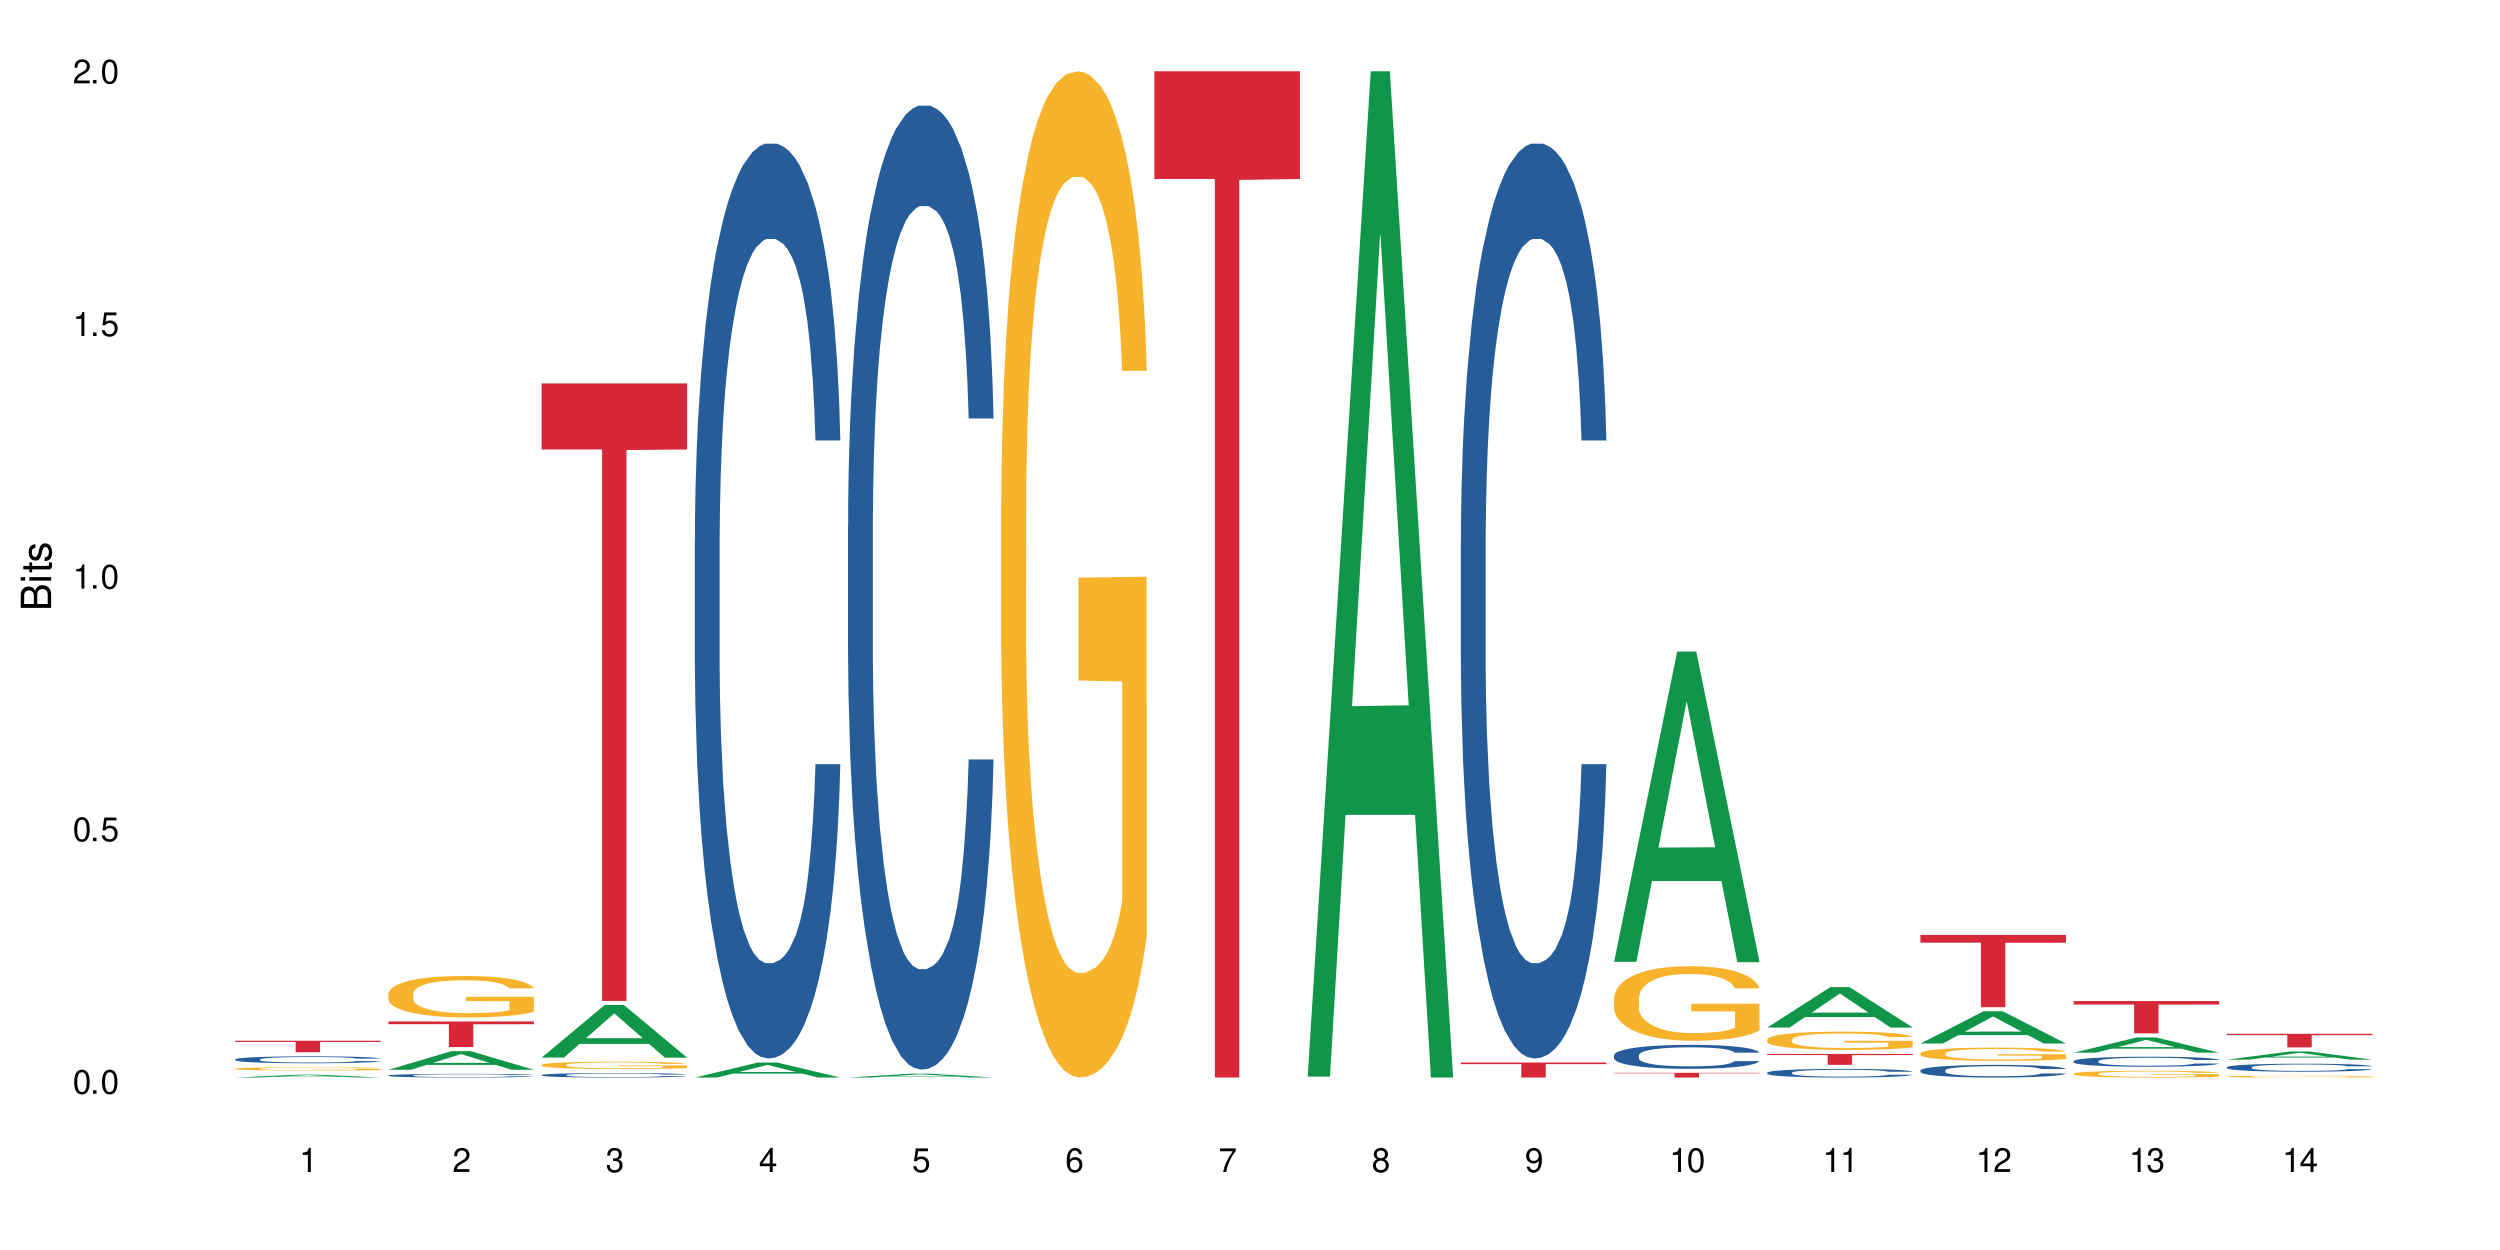 <?xml version="1.0" encoding="UTF-8"?>
<svg xmlns="http://www.w3.org/2000/svg" xmlns:xlink="http://www.w3.org/1999/xlink" width="720" height="360" viewBox="0 0 720 360">
<defs>
<g>
<g id="glyph-0-0">
</g>
<g id="glyph-0-1">
<path d="M 2.641 -6.938 C 2 -6.938 1.422 -6.656 1.078 -6.172 C 0.641 -5.562 0.406 -4.641 0.406 -3.359 C 0.406 -1.016 1.188 0.219 2.641 0.219 C 4.078 0.219 4.859 -1.016 4.859 -3.297 C 4.859 -4.641 4.656 -5.547 4.203 -6.172 C 3.844 -6.656 3.281 -6.938 2.641 -6.938 Z M 2.641 -6.188 C 3.547 -6.188 4 -5.25 4 -3.375 C 4 -1.406 3.562 -0.484 2.625 -0.484 C 1.734 -0.484 1.281 -1.438 1.281 -3.344 C 1.281 -5.25 1.734 -6.188 2.641 -6.188 Z M 2.641 -6.188 "/>
</g>
<g id="glyph-0-2">
<path d="M 1.828 -1 L 0.828 -1 L 0.828 0 L 1.828 0 Z M 1.828 -1 "/>
</g>
<g id="glyph-0-3">
<path d="M 4.562 -6.797 L 1.062 -6.797 L 0.547 -3.094 L 1.328 -3.094 C 1.719 -3.562 2.047 -3.734 2.578 -3.734 C 3.484 -3.734 4.062 -3.109 4.062 -2.094 C 4.062 -1.125 3.484 -0.531 2.578 -0.531 C 1.828 -0.531 1.375 -0.906 1.188 -1.672 L 0.328 -1.672 C 0.453 -1.109 0.547 -0.844 0.75 -0.594 C 1.125 -0.078 1.828 0.219 2.594 0.219 C 3.969 0.219 4.922 -0.781 4.922 -2.219 C 4.922 -3.562 4.031 -4.484 2.719 -4.484 C 2.25 -4.484 1.859 -4.359 1.469 -4.062 L 1.734 -5.969 L 4.562 -5.969 Z M 4.562 -6.797 "/>
</g>
<g id="glyph-0-4">
<path d="M 2.484 -4.938 L 2.484 0 L 3.328 0 L 3.328 -6.938 L 2.766 -6.938 C 2.469 -5.875 2.281 -5.734 0.984 -5.562 L 0.984 -4.938 Z M 2.484 -4.938 "/>
</g>
<g id="glyph-0-5">
<path d="M 4.859 -0.828 L 1.281 -0.828 C 1.359 -1.406 1.672 -1.781 2.5 -2.281 L 3.469 -2.828 C 4.406 -3.344 4.906 -4.062 4.906 -4.906 C 4.906 -5.484 4.672 -6.031 4.266 -6.406 C 3.859 -6.766 3.375 -6.938 2.719 -6.938 C 1.859 -6.938 1.219 -6.625 0.844 -6.031 C 0.609 -5.672 0.5 -5.234 0.484 -4.531 L 1.328 -4.531 C 1.359 -5.016 1.406 -5.281 1.531 -5.516 C 1.75 -5.938 2.188 -6.203 2.703 -6.203 C 3.469 -6.203 4.031 -5.641 4.031 -4.891 C 4.031 -4.344 3.719 -3.859 3.125 -3.516 L 2.234 -3 C 0.812 -2.172 0.406 -1.531 0.328 -0.016 L 4.859 -0.016 Z M 4.859 -0.828 "/>
</g>
<g id="glyph-0-6">
<path d="M 2.125 -3.188 L 2.578 -3.188 C 3.5 -3.188 3.984 -2.766 3.984 -1.922 C 3.984 -1.062 3.469 -0.531 2.594 -0.531 C 1.656 -0.531 1.203 -1 1.156 -2.016 L 0.312 -2.016 C 0.344 -1.453 0.438 -1.094 0.609 -0.781 C 0.953 -0.109 1.625 0.219 2.547 0.219 C 3.953 0.219 4.859 -0.625 4.859 -1.938 C 4.859 -2.828 4.516 -3.297 3.703 -3.594 C 4.344 -3.844 4.656 -4.328 4.656 -5.031 C 4.656 -6.219 3.875 -6.938 2.578 -6.938 C 1.203 -6.938 0.484 -6.172 0.453 -4.703 L 1.297 -4.703 C 1.312 -5.125 1.344 -5.359 1.453 -5.578 C 1.641 -5.969 2.062 -6.203 2.594 -6.203 C 3.344 -6.203 3.797 -5.75 3.797 -5 C 3.797 -4.516 3.609 -4.219 3.25 -4.047 C 3.016 -3.953 2.703 -3.922 2.125 -3.906 Z M 2.125 -3.188 "/>
</g>
<g id="glyph-0-7">
<path d="M 3.141 -1.672 L 3.141 0 L 3.984 0 L 3.984 -1.672 L 4.984 -1.672 L 4.984 -2.438 L 3.984 -2.438 L 3.984 -6.938 L 3.359 -6.938 L 0.266 -2.578 L 0.266 -1.672 Z M 3.141 -2.438 L 1 -2.438 L 3.141 -5.5 Z M 3.141 -2.438 "/>
</g>
<g id="glyph-0-8">
<path d="M 4.781 -5.125 C 4.609 -6.266 3.891 -6.938 2.844 -6.938 C 2.094 -6.938 1.422 -6.578 1.031 -5.953 C 0.594 -5.266 0.406 -4.422 0.406 -3.172 C 0.406 -2 0.578 -1.25 0.984 -0.641 C 1.359 -0.078 1.953 0.219 2.703 0.219 C 3.984 0.219 4.922 -0.75 4.922 -2.094 C 4.922 -3.375 4.062 -4.281 2.844 -4.281 C 2.172 -4.281 1.641 -4.031 1.281 -3.516 C 1.281 -5.234 1.828 -6.188 2.797 -6.188 C 3.391 -6.188 3.797 -5.797 3.938 -5.125 Z M 2.734 -3.531 C 3.547 -3.531 4.062 -2.953 4.062 -2.031 C 4.062 -1.156 3.484 -0.531 2.703 -0.531 C 1.922 -0.531 1.328 -1.188 1.328 -2.078 C 1.328 -2.938 1.906 -3.531 2.734 -3.531 Z M 2.734 -3.531 "/>
</g>
<g id="glyph-0-9">
<path d="M 4.984 -6.797 L 0.438 -6.797 L 0.438 -5.969 L 4.109 -5.969 C 2.5 -3.656 1.828 -2.234 1.328 0 L 2.219 0 C 2.594 -2.172 3.453 -4.047 4.984 -6.094 Z M 4.984 -6.797 "/>
</g>
<g id="glyph-0-10">
<path d="M 3.75 -3.656 C 4.469 -4.094 4.688 -4.438 4.688 -5.078 C 4.688 -6.172 3.844 -6.938 2.641 -6.938 C 1.438 -6.938 0.594 -6.172 0.594 -5.094 C 0.594 -4.438 0.812 -4.094 1.516 -3.656 C 0.734 -3.266 0.359 -2.703 0.359 -1.922 C 0.359 -0.656 1.281 0.219 2.641 0.219 C 3.984 0.219 4.922 -0.656 4.922 -1.922 C 4.922 -2.703 4.531 -3.266 3.75 -3.656 Z M 2.641 -6.188 C 3.359 -6.188 3.812 -5.75 3.812 -5.062 C 3.812 -4.406 3.344 -3.984 2.641 -3.984 C 1.922 -3.984 1.453 -4.406 1.453 -5.078 C 1.453 -5.75 1.922 -6.188 2.641 -6.188 Z M 2.641 -3.266 C 3.484 -3.266 4.062 -2.719 4.062 -1.906 C 4.062 -1.078 3.484 -0.531 2.625 -0.531 C 1.797 -0.531 1.219 -1.094 1.219 -1.906 C 1.219 -2.719 1.781 -3.266 2.641 -3.266 Z M 2.641 -3.266 "/>
</g>
<g id="glyph-0-11">
<path d="M 0.516 -1.578 C 0.672 -0.453 1.406 0.219 2.438 0.219 C 3.188 0.219 3.859 -0.141 4.266 -0.766 C 4.688 -1.453 4.891 -2.297 4.891 -3.547 C 4.891 -4.719 4.703 -5.453 4.312 -6.078 C 3.938 -6.641 3.344 -6.938 2.594 -6.938 C 1.297 -6.938 0.359 -5.969 0.359 -4.625 C 0.359 -3.344 1.234 -2.453 2.453 -2.453 C 3.094 -2.453 3.578 -2.672 4.016 -3.203 C 4 -1.484 3.469 -0.531 2.5 -0.531 C 1.906 -0.531 1.484 -0.906 1.359 -1.578 Z M 2.578 -6.203 C 3.375 -6.203 3.969 -5.531 3.969 -4.641 C 3.969 -3.797 3.391 -3.188 2.547 -3.188 C 1.734 -3.188 1.234 -3.766 1.234 -4.688 C 1.234 -5.562 1.797 -6.203 2.578 -6.203 Z M 2.578 -6.203 "/>
</g>
<g id="glyph-1-0">
</g>
<g id="glyph-1-1">
<path d="M 0 -0.953 L 0 -4.891 C 0 -5.719 -0.234 -6.344 -0.734 -6.797 C -1.188 -7.234 -1.812 -7.469 -2.5 -7.469 C -3.547 -7.469 -4.188 -7 -4.625 -5.875 C -4.984 -6.688 -5.625 -7.094 -6.531 -7.094 C -7.172 -7.094 -7.734 -6.859 -8.141 -6.391 C -8.562 -5.922 -8.75 -5.344 -8.75 -4.5 L -8.75 -0.953 Z M -4.984 -2.062 L -7.766 -2.062 L -7.766 -4.219 C -7.766 -4.844 -7.688 -5.203 -7.453 -5.5 C -7.219 -5.812 -6.859 -5.969 -6.375 -5.969 C -5.891 -5.969 -5.531 -5.812 -5.297 -5.5 C -5.062 -5.203 -4.984 -4.844 -4.984 -4.219 Z M -0.984 -2.062 L -4 -2.062 L -4 -4.781 C -4 -5.766 -3.438 -6.359 -2.484 -6.359 C -1.547 -6.359 -0.984 -5.766 -0.984 -4.781 Z M -0.984 -2.062 "/>
</g>
<g id="glyph-1-2">
<path d="M -6.281 -1.797 L -6.281 -0.797 L 0 -0.797 L 0 -1.797 Z M -8.75 -1.797 L -8.75 -0.797 L -7.484 -0.797 L -7.484 -1.797 Z M -8.75 -1.797 "/>
</g>
<g id="glyph-1-3">
<path d="M -6.281 -3.047 L -6.281 -2.016 L -8.016 -2.016 L -8.016 -1.016 L -6.281 -1.016 L -6.281 -0.172 L -5.469 -0.172 L -5.469 -1.016 L -0.719 -1.016 C -0.078 -1.016 0.281 -1.453 0.281 -2.234 C 0.281 -2.5 0.25 -2.719 0.188 -3.047 L -0.641 -3.047 C -0.609 -2.906 -0.594 -2.766 -0.594 -2.562 C -0.594 -2.141 -0.719 -2.016 -1.156 -2.016 L -5.469 -2.016 L -5.469 -3.047 Z M -6.281 -3.047 "/>
</g>
<g id="glyph-1-4">
<path d="M -4.531 -5.25 C -5.766 -5.25 -6.469 -4.422 -6.469 -2.969 C -6.469 -1.516 -5.719 -0.562 -4.547 -0.562 C -3.562 -0.562 -3.094 -1.062 -2.734 -2.562 L -2.516 -3.484 C -2.344 -4.188 -2.094 -4.469 -1.641 -4.469 C -1.047 -4.469 -0.641 -3.875 -0.641 -3 C -0.641 -2.453 -0.797 -2 -1.062 -1.75 C -1.25 -1.594 -1.422 -1.531 -1.875 -1.469 L -1.875 -0.406 C -0.422 -0.453 0.281 -1.266 0.281 -2.922 C 0.281 -4.5 -0.5 -5.516 -1.719 -5.516 C -2.656 -5.516 -3.172 -4.984 -3.469 -3.734 L -3.703 -2.766 C -3.891 -1.953 -4.156 -1.609 -4.594 -1.609 C -5.188 -1.609 -5.547 -2.125 -5.547 -2.938 C -5.547 -3.75 -5.203 -4.172 -4.531 -4.203 Z M -4.531 -5.25 "/>
</g>
</g>
</defs>
<rect x="-72" y="-36" width="864" height="432" fill="rgb(100%, 100%, 100%)" fill-opacity="1"/>
<path fill-rule="nonzero" fill="rgb(6.275%, 58.824%, 28.235%)" fill-opacity="1" d="M 67.73 310.332 L 67.777 310.332 L 85.914 309.488 L 91.422 309.488 L 109.648 310.332 L 103.242 310.332 L 98.676 310.113 L 78.656 310.113 L 74.18 310.332 L 67.73 310.332 L 80.582 310.02 L 96.84 310.02 L 88.734 309.625 L 88.645 309.625 L 88.555 309.629 L 80.539 310.02 L 80.582 310.02 Z M 67.73 310.332 "/>
<path fill-rule="nonzero" fill="rgb(14.51%, 36.078%, 60%)" fill-opacity="1" d="M 67.73 305.094 L 67.781 305.09 L 67.781 305.047 L 67.934 304.98 L 68.293 304.891 L 68.652 304.832 L 69.57 304.723 L 70.848 304.621 L 72.18 304.539 L 73.148 304.492 L 74.02 304.457 L 76.012 304.387 L 77.289 304.355 L 78.672 304.324 L 80.355 304.293 L 81.582 304.273 L 84.344 304.246 L 86.391 304.23 L 87.973 304.227 L 91.398 304.227 L 93.441 304.234 L 94.926 304.242 L 96.562 304.258 L 97.941 304.273 L 100.344 304.312 L 102.492 304.363 L 103.461 304.395 L 104.996 304.449 L 106.172 304.504 L 106.988 304.551 L 107.91 304.621 L 108.727 304.703 L 109.34 304.793 L 109.648 304.871 L 102.492 304.871 L 102.133 304.801 L 101.723 304.742 L 100.957 304.668 L 100.191 304.617 L 99.117 304.562 L 98.145 304.527 L 96.816 304.492 L 95.641 304.473 L 94.414 304.457 L 93.238 304.445 L 90.988 304.434 L 88.383 304.434 L 87.41 304.438 L 85.418 304.453 L 84.344 304.465 L 82.812 304.492 L 81.738 304.516 L 80.461 304.551 L 79.59 304.582 L 78.516 304.629 L 77.75 304.672 L 76.883 304.73 L 76.371 304.777 L 75.91 304.828 L 75.5 304.887 L 75.195 304.953 L 74.988 305.02 L 74.887 305.086 L 74.887 305.367 L 74.988 305.434 L 75.246 305.508 L 75.91 305.621 L 76.883 305.715 L 78.004 305.793 L 79.078 305.848 L 79.691 305.871 L 80.512 305.902 L 81.789 305.938 L 83.629 305.977 L 84.703 305.988 L 86.34 306.004 L 88.023 306.012 L 90.273 306.012 L 92.27 306.004 L 93.598 305.996 L 94.977 305.98 L 96.867 305.949 L 98.043 305.922 L 99.066 305.887 L 99.832 305.852 L 100.344 305.82 L 101.109 305.766 L 101.723 305.703 L 102.184 305.641 L 102.492 305.578 L 109.648 305.578 L 109.34 305.652 L 108.883 305.723 L 108.422 305.773 L 107.707 305.84 L 106.887 305.895 L 105.711 305.957 L 104.742 306 L 103.461 306.047 L 102.285 306.082 L 101.008 306.113 L 99.117 306.148 L 97.891 306.168 L 96.562 306.184 L 94.977 306.195 L 92.984 306.211 L 90.836 306.219 L 88.844 306.219 L 86.695 306.215 L 85.109 306.207 L 83.016 306.191 L 80.41 306.16 L 78.516 306.125 L 77.035 306.09 L 75.758 306.055 L 74.324 306.004 L 72.484 305.926 L 71.359 305.863 L 70.594 305.812 L 69.723 305.738 L 69.109 305.676 L 68.395 305.574 L 67.883 305.445 L 67.73 305.344 Z M 67.73 305.094 "/>
<path fill-rule="nonzero" fill="rgb(96.863%, 70.196%, 16.863%)" fill-opacity="1" d="M 67.73 307.785 L 67.781 307.785 L 67.781 307.77 L 67.988 307.73 L 68.496 307.676 L 69.164 307.633 L 69.879 307.598 L 70.34 307.578 L 71.105 307.555 L 71.77 307.535 L 73.457 307.496 L 75.602 307.461 L 76.777 307.445 L 78.109 307.43 L 80 307.414 L 80.867 307.406 L 83.527 307.395 L 86.543 307.387 L 89.863 307.383 L 91.398 307.383 L 93.496 307.387 L 96.355 307.398 L 97.992 307.406 L 99.27 307.414 L 100.602 307.426 L 102.234 307.441 L 103.77 307.461 L 106.223 307.508 L 107.246 307.535 L 108.113 307.566 L 108.883 307.602 L 109.34 307.633 L 109.648 307.664 L 102.543 307.664 L 102.133 307.633 L 101.672 307.609 L 100.906 307.582 L 99.375 307.543 L 97.941 307.523 L 96.715 307.508 L 95.18 307.496 L 93.699 307.488 L 92.012 307.484 L 90.988 307.48 L 88.281 307.48 L 85.828 307.488 L 84.395 307.496 L 83.375 307.5 L 81.941 307.516 L 81.074 307.523 L 80.562 307.531 L 79.027 307.559 L 78.004 307.582 L 77.445 307.598 L 76.727 307.625 L 76.215 307.648 L 75.652 307.684 L 75.348 307.707 L 74.938 307.766 L 74.887 307.922 L 75.039 307.953 L 75.348 307.988 L 75.758 308.02 L 76.371 308.051 L 76.984 308.078 L 78.059 308.109 L 78.977 308.133 L 79.691 308.148 L 81.074 308.172 L 81.637 308.18 L 82.965 308.195 L 84.344 308.207 L 86.031 308.215 L 87.309 308.223 L 89.355 308.227 L 91.961 308.227 L 95.027 308.219 L 96.969 308.215 L 98.301 308.207 L 99.168 308.199 L 100.242 308.191 L 101.008 308.184 L 101.723 308.172 L 102.594 308.16 L 102.594 307.953 L 89.969 307.953 L 89.969 307.855 L 109.598 307.855 L 109.648 308.191 L 108.574 308.215 L 107.246 308.238 L 105.969 308.254 L 104.637 308.27 L 102.746 308.285 L 101.215 308.297 L 98.863 308.309 L 96.715 308.316 L 94.465 308.32 L 92.473 308.324 L 90.121 308.324 L 88.023 308.32 L 85.777 308.316 L 83.988 308.309 L 82.352 308.301 L 80.715 308.289 L 78.672 308.273 L 77.34 308.258 L 74.582 308.219 L 73.355 308.195 L 72.535 308.176 L 71.719 308.156 L 70.848 308.129 L 70.031 308.102 L 69.418 308.074 L 68.855 308.043 L 68.445 308.016 L 68.039 307.977 L 67.832 307.945 L 67.73 307.918 Z M 67.73 307.785 "/>
<path fill-rule="nonzero" fill="rgb(83.922%, 15.686%, 22.353%)" fill-opacity="1" d="M 67.73 299.73 L 109.648 299.73 L 109.648 300.086 L 92.18 300.09 L 92.18 303.062 L 85.148 303.062 L 85.148 300.094 L 85.047 300.086 L 67.73 300.086 Z M 67.73 299.73 "/>
<path fill-rule="nonzero" fill="rgb(6.275%, 58.824%, 28.235%)" fill-opacity="1" d="M 111.855 308.102 L 111.898 308.098 L 130.035 302.719 L 135.543 302.719 L 153.77 308.105 L 147.367 308.105 L 142.801 306.699 L 122.781 306.699 L 118.301 308.102 L 111.855 308.102 L 124.707 306.117 L 140.961 306.113 L 132.855 303.598 L 132.766 303.594 L 132.68 303.609 L 124.66 306.113 L 124.707 306.117 Z M 111.855 308.102 "/>
<path fill-rule="nonzero" fill="rgb(14.51%, 36.078%, 60%)" fill-opacity="1" d="M 111.855 309.734 L 111.906 309.73 L 111.906 309.707 L 112.059 309.672 L 112.418 309.625 L 112.773 309.594 L 113.695 309.535 L 114.973 309.48 L 116.301 309.438 L 117.273 309.414 L 118.141 309.395 L 120.137 309.355 L 121.414 309.34 L 122.793 309.324 L 124.48 309.305 L 125.707 309.297 L 128.469 309.281 L 130.512 309.273 L 132.098 309.27 L 135.523 309.27 L 137.566 309.273 L 139.047 309.281 L 140.684 309.289 L 142.066 309.297 L 144.469 309.316 L 146.613 309.344 L 147.586 309.359 L 149.117 309.391 L 150.293 309.418 L 151.113 309.445 L 152.031 309.48 L 152.852 309.523 L 153.465 309.574 L 153.77 309.617 L 146.613 309.617 L 146.258 309.578 L 145.848 309.547 L 145.082 309.508 L 144.312 309.48 L 143.242 309.449 L 142.27 309.434 L 140.941 309.414 L 139.766 309.402 L 138.539 309.395 L 137.363 309.387 L 135.113 309.383 L 131.535 309.383 L 129.539 309.391 L 128.469 309.398 L 126.934 309.41 L 125.859 309.426 L 124.582 309.445 L 123.715 309.461 L 122.641 309.484 L 121.875 309.508 L 121.004 309.539 L 120.492 309.562 L 120.031 309.59 L 119.625 309.625 L 119.316 309.656 L 119.113 309.691 L 119.012 309.727 L 119.012 309.879 L 119.113 309.914 L 119.367 309.953 L 120.031 310.012 L 121.004 310.066 L 122.129 310.105 L 123.203 310.133 L 123.816 310.148 L 124.633 310.164 L 125.91 310.184 L 127.75 310.203 L 128.824 310.211 L 130.461 310.219 L 132.148 310.223 L 134.398 310.223 L 136.391 310.219 L 137.719 310.215 L 139.102 310.207 L 140.992 310.188 L 142.168 310.172 L 143.188 310.156 L 143.957 310.137 L 144.469 310.121 L 145.234 310.09 L 145.848 310.059 L 146.309 310.023 L 146.613 309.992 L 153.77 309.992 L 153.465 310.031 L 153.004 310.066 L 152.543 310.094 L 151.828 310.129 L 151.012 310.16 L 149.836 310.195 L 148.863 310.215 L 147.586 310.242 L 146.41 310.258 L 145.133 310.273 L 143.242 310.293 L 142.012 310.305 L 140.684 310.312 L 139.102 310.32 L 137.105 310.328 L 134.961 310.332 L 130.82 310.332 L 129.234 310.328 L 127.137 310.316 L 124.531 310.301 L 122.641 310.281 L 121.156 310.262 L 119.879 310.242 L 118.449 310.219 L 116.609 310.176 L 115.484 310.141 L 114.715 310.113 L 113.848 310.078 L 113.234 310.043 L 112.52 309.988 L 112.008 309.922 L 111.855 309.867 Z M 111.855 309.734 "/>
<path fill-rule="nonzero" fill="rgb(96.863%, 70.196%, 16.863%)" fill-opacity="1" d="M 111.855 286.195 L 111.906 286.188 L 111.906 285.969 L 112.109 285.477 L 112.621 284.801 L 113.285 284.246 L 114 283.809 L 114.461 283.578 L 115.227 283.254 L 115.891 283.012 L 117.578 282.52 L 119.727 282.062 L 120.902 281.867 L 122.23 281.684 L 124.121 281.473 L 124.992 281.398 L 127.648 281.223 L 130.664 281.113 L 133.988 281.082 L 135.523 281.094 L 137.617 281.137 L 140.48 281.258 L 142.117 281.367 L 143.395 281.473 L 144.723 281.617 L 146.359 281.836 L 147.891 282.098 L 149.117 282.359 L 150.348 282.684 L 151.367 283.035 L 152.238 283.414 L 153.004 283.875 L 153.465 284.254 L 153.77 284.637 L 146.664 284.637 L 146.258 284.254 L 145.797 283.961 L 145.031 283.602 L 144.262 283.34 L 143.496 283.133 L 142.066 282.848 L 140.84 282.676 L 139.305 282.52 L 137.82 282.422 L 136.137 282.359 L 135.113 282.336 L 132.402 282.336 L 129.949 282.414 L 128.52 282.5 L 127.496 282.586 L 126.066 282.75 L 125.195 282.883 L 124.684 282.969 L 123.152 283.305 L 122.129 283.613 L 121.566 283.82 L 120.852 284.145 L 120.34 284.441 L 119.777 284.879 L 119.469 285.203 L 119.062 285.945 L 119.012 287.91 L 119.164 288.324 L 119.469 288.77 L 119.879 289.164 L 120.492 289.578 L 121.105 289.895 L 122.18 290.32 L 123.102 290.602 L 123.816 290.789 L 125.195 291.082 L 125.758 291.18 L 127.086 291.375 L 128.469 291.531 L 130.152 291.66 L 131.434 291.727 L 133.477 291.781 L 136.082 291.781 L 139.152 291.715 L 141.094 291.629 L 142.422 291.539 L 143.293 291.465 L 144.363 291.344 L 145.133 291.234 L 145.848 291.113 L 146.715 290.93 L 146.715 288.324 L 134.09 288.312 L 134.09 287.09 L 153.719 287.078 L 153.77 291.344 L 152.699 291.637 L 151.367 291.922 L 150.09 292.141 L 148.762 292.324 L 146.871 292.531 L 145.336 292.664 L 142.984 292.816 L 140.84 292.914 L 138.59 292.98 L 136.594 293.012 L 134.242 293.023 L 132.148 293 L 129.898 292.938 L 128.109 292.848 L 126.473 292.738 L 124.84 292.598 L 122.793 292.367 L 121.465 292.184 L 120.082 291.953 L 118.703 291.684 L 117.477 291.387 L 116.66 291.16 L 115.84 290.898 L 114.973 290.57 L 114.152 290.199 L 113.539 289.859 L 112.98 289.48 L 112.57 289.121 L 112.16 288.629 L 111.957 288.234 L 111.855 287.898 Z M 111.855 286.195 "/>
<path fill-rule="nonzero" fill="rgb(83.922%, 15.686%, 22.353%)" fill-opacity="1" d="M 111.855 294.188 L 153.77 294.188 L 153.77 294.977 L 136.301 294.984 L 136.301 301.555 L 129.273 301.555 L 129.273 294.988 L 129.172 294.977 L 111.855 294.977 Z M 111.855 294.188 "/>
<path fill-rule="nonzero" fill="rgb(6.275%, 58.824%, 28.235%)" fill-opacity="1" d="M 155.977 304.598 L 156.023 304.582 L 174.16 289.426 L 179.668 289.426 L 197.895 304.609 L 191.488 304.609 L 186.922 300.648 L 166.902 300.648 L 162.426 304.598 L 155.977 304.598 L 168.828 299.008 L 185.086 298.992 L 176.98 291.906 L 176.891 291.895 L 176.801 291.934 L 168.785 298.992 L 168.828 299.008 Z M 155.977 304.598 "/>
<path fill-rule="nonzero" fill="rgb(14.51%, 36.078%, 60%)" fill-opacity="1" d="M 155.977 309.605 L 156.027 309.602 L 156.027 309.574 L 156.18 309.531 L 156.539 309.473 L 156.898 309.434 L 157.816 309.367 L 159.094 309.297 L 160.426 309.246 L 161.395 309.215 L 162.266 309.191 L 164.258 309.148 L 165.535 309.125 L 166.918 309.105 L 168.602 309.086 L 169.828 309.074 L 172.59 309.055 L 174.637 309.047 L 176.219 309.043 L 179.645 309.043 L 181.688 309.047 L 183.172 309.055 L 184.809 309.062 L 186.188 309.074 L 188.59 309.102 L 190.738 309.133 L 191.707 309.152 L 193.242 309.188 L 194.418 309.223 L 195.234 309.254 L 196.156 309.297 L 196.973 309.352 L 197.586 309.41 L 197.895 309.461 L 190.738 309.461 L 190.379 309.414 L 189.969 309.379 L 189.203 309.332 L 188.438 309.297 L 187.363 309.262 L 186.391 309.238 L 185.062 309.219 L 183.887 309.203 L 182.66 309.191 L 181.484 309.184 L 179.234 309.18 L 175.656 309.18 L 173.664 309.191 L 172.59 309.199 L 171.059 309.215 L 169.984 309.23 L 168.707 309.254 L 167.836 309.273 L 166.762 309.305 L 165.996 309.332 L 165.129 309.371 L 164.617 309.398 L 164.156 309.434 L 163.746 309.473 L 163.441 309.512 L 163.234 309.555 L 163.133 309.598 L 163.133 309.781 L 163.234 309.824 L 163.492 309.875 L 164.156 309.945 L 165.129 310.008 L 166.25 310.059 L 167.324 310.094 L 167.938 310.109 L 168.758 310.129 L 170.035 310.152 L 171.875 310.176 L 172.949 310.184 L 174.582 310.195 L 176.27 310.199 L 178.52 310.199 L 180.512 310.195 L 181.844 310.188 L 183.223 310.18 L 185.113 310.156 L 186.289 310.141 L 187.312 310.117 L 188.078 310.094 L 188.59 310.074 L 189.355 310.039 L 189.969 310 L 190.43 309.957 L 190.738 309.918 L 197.895 309.918 L 197.586 309.965 L 197.129 310.012 L 196.668 310.047 L 195.953 310.086 L 195.133 310.121 L 193.957 310.164 L 192.988 310.191 L 191.707 310.219 L 190.531 310.242 L 189.254 310.262 L 187.363 310.285 L 186.137 310.297 L 184.809 310.309 L 183.223 310.316 L 181.23 310.328 L 179.082 310.332 L 174.941 310.332 L 173.355 310.324 L 171.262 310.316 L 168.652 310.293 L 166.762 310.27 L 165.281 310.25 L 164.004 310.227 L 162.57 310.195 L 160.73 310.141 L 159.605 310.102 L 158.84 310.07 L 157.969 310.023 L 157.355 309.98 L 156.641 309.914 L 156.129 309.832 L 155.977 309.766 Z M 155.977 309.605 "/>
<path fill-rule="nonzero" fill="rgb(96.863%, 70.196%, 16.863%)" fill-opacity="1" d="M 155.977 306.676 L 156.027 306.676 L 156.027 306.637 L 156.234 306.551 L 156.742 306.43 L 157.41 306.332 L 158.125 306.254 L 158.582 306.215 L 159.352 306.156 L 160.016 306.113 L 161.703 306.027 L 163.848 305.949 L 165.023 305.914 L 166.355 305.879 L 168.246 305.844 L 169.113 305.832 L 171.773 305.801 L 174.789 305.781 L 178.109 305.773 L 179.645 305.777 L 181.742 305.785 L 184.602 305.805 L 186.238 305.824 L 187.516 305.844 L 188.848 305.867 L 190.48 305.906 L 192.016 305.953 L 193.242 306 L 194.469 306.059 L 195.492 306.117 L 196.359 306.188 L 197.129 306.266 L 197.586 306.336 L 197.895 306.402 L 190.789 306.402 L 190.379 306.336 L 189.918 306.281 L 189.152 306.219 L 188.387 306.172 L 187.617 306.137 L 186.188 306.086 L 184.961 306.055 L 183.426 306.027 L 181.945 306.012 L 180.258 306 L 179.234 305.996 L 176.527 305.996 L 174.074 306.008 L 172.641 306.023 L 171.617 306.039 L 170.188 306.07 L 169.32 306.09 L 168.809 306.105 L 167.273 306.168 L 166.25 306.219 L 165.688 306.258 L 164.973 306.316 L 164.461 306.367 L 163.898 306.445 L 163.594 306.5 L 163.184 306.633 L 163.133 306.977 L 163.285 307.051 L 163.594 307.129 L 164.004 307.199 L 164.617 307.273 L 165.23 307.328 L 166.305 307.402 L 167.223 307.453 L 167.938 307.484 L 169.32 307.539 L 169.883 307.555 L 171.211 307.59 L 172.59 307.617 L 174.277 307.641 L 175.555 307.652 L 177.602 307.66 L 180.207 307.66 L 183.273 307.648 L 185.215 307.633 L 186.547 307.617 L 187.414 307.605 L 188.488 307.586 L 189.254 307.566 L 189.969 307.543 L 190.84 307.512 L 190.84 307.051 L 178.215 307.051 L 178.215 306.836 L 197.844 306.832 L 197.895 307.586 L 196.82 307.637 L 195.492 307.688 L 194.215 307.723 L 192.883 307.758 L 190.992 307.793 L 189.461 307.816 L 187.109 307.844 L 184.961 307.859 L 182.711 307.871 L 180.719 307.879 L 178.367 307.879 L 176.27 307.875 L 174.023 307.863 L 172.234 307.848 L 170.598 307.832 L 168.961 307.805 L 166.918 307.766 L 165.586 307.73 L 164.207 307.691 L 162.828 307.645 L 161.602 307.59 L 160.781 307.551 L 159.965 307.504 L 159.094 307.449 L 158.277 307.383 L 157.664 307.324 L 157.102 307.254 L 156.691 307.191 L 156.285 307.105 L 156.078 307.035 L 155.977 306.977 Z M 155.977 306.676 "/>
<path fill-rule="nonzero" fill="rgb(83.922%, 15.686%, 22.353%)" fill-opacity="1" d="M 155.977 110.41 L 197.895 110.41 L 197.895 129.449 L 180.426 129.617 L 180.426 288.262 L 173.395 288.262 L 173.395 129.781 L 173.293 129.449 L 155.977 129.449 Z M 155.977 110.41 "/>
<path fill-rule="nonzero" fill="rgb(6.275%, 58.824%, 28.235%)" fill-opacity="1" d="M 200.102 310.328 L 200.145 310.324 L 218.281 306.008 L 223.789 306.008 L 242.016 310.332 L 235.613 310.332 L 231.047 309.203 L 211.027 309.203 L 206.547 310.328 L 200.102 310.328 L 212.953 308.734 L 229.207 308.73 L 221.102 306.711 L 221.012 306.707 L 220.926 306.723 L 212.906 308.73 L 212.953 308.734 Z M 200.102 310.328 "/>
<path fill-rule="nonzero" fill="rgb(14.51%, 36.078%, 60%)" fill-opacity="1" d="M 200.102 156.008 L 200.152 155.766 L 200.152 149.984 L 200.305 140.832 L 200.664 129.273 L 201.02 121.324 L 201.941 107.117 L 203.219 93.391 L 204.547 82.793 L 205.52 76.531 L 206.387 71.715 L 208.383 62.805 L 209.66 58.227 L 211.039 54.133 L 212.727 50.039 L 213.953 47.629 L 216.715 43.777 L 218.758 42.09 L 220.344 41.367 L 223.77 41.367 L 225.812 42.332 L 227.293 43.535 L 228.93 45.461 L 230.312 47.629 L 232.715 52.93 L 234.859 59.672 L 235.832 63.527 L 237.363 70.992 L 238.539 78.215 L 239.359 84.477 L 240.277 93.391 L 241.098 104.227 L 241.711 116.508 L 242.016 126.863 L 234.859 126.863 L 234.504 117.23 L 234.094 109.766 L 233.328 99.891 L 232.559 92.906 L 231.488 85.922 L 230.516 81.348 L 229.188 76.77 L 228.012 73.883 L 226.785 71.715 L 225.609 70.27 L 223.359 68.824 L 220.75 68.824 L 219.781 69.305 L 217.785 71.23 L 216.715 72.918 L 215.18 76.289 L 214.105 79.422 L 212.828 84.238 L 211.961 88.332 L 210.887 94.594 L 210.117 100.133 L 209.25 108.078 L 208.738 114.102 L 208.277 120.844 L 207.871 128.793 L 207.562 137.223 L 207.359 146.133 L 207.258 154.801 L 207.258 192.133 L 207.359 200.801 L 207.613 210.918 L 208.277 225.605 L 209.25 238.371 L 210.375 248.488 L 211.449 255.711 L 212.062 259.082 L 212.879 262.938 L 214.156 267.754 L 215.996 272.57 L 217.07 274.496 L 218.707 276.422 L 220.395 277.387 L 222.645 277.387 L 224.637 276.422 L 225.965 275.219 L 227.348 273.293 L 229.238 269.199 L 230.414 265.344 L 231.434 260.77 L 232.203 256.195 L 232.715 252.34 L 233.48 244.875 L 234.094 236.688 L 234.555 228.258 L 234.859 220.066 L 242.016 220.066 L 241.711 229.703 L 241.25 239.094 L 240.789 246.078 L 240.074 254.508 L 239.258 261.973 L 238.082 270.402 L 237.109 275.941 L 235.832 281.961 L 234.656 286.539 L 233.379 290.633 L 231.488 295.449 L 230.258 297.859 L 228.93 300.023 L 227.348 301.953 L 225.352 303.637 L 223.207 304.602 L 221.211 304.844 L 219.066 304.359 L 217.48 303.398 L 215.383 301.23 L 212.777 296.895 L 210.887 292.32 L 209.402 287.742 L 208.125 282.926 L 206.695 276.422 L 204.855 265.828 L 203.73 257.637 L 202.961 250.895 L 202.094 241.504 L 201.48 233.074 L 200.766 219.586 L 200.254 202.488 L 200.102 189.242 Z M 200.102 156.008 "/>
<path fill-rule="nonzero" fill="rgb(6.275%, 58.824%, 28.235%)" fill-opacity="1" d="M 244.223 310.332 L 244.27 310.332 L 262.406 309.211 L 267.914 309.211 L 286.141 310.332 L 279.734 310.332 L 275.168 310.039 L 255.148 310.039 L 250.672 310.332 L 244.223 310.332 L 257.074 309.918 L 273.332 309.918 L 265.227 309.395 L 265.137 309.395 L 265.047 309.398 L 257.031 309.918 L 257.074 309.918 Z M 244.223 310.332 "/>
<path fill-rule="nonzero" fill="rgb(14.51%, 36.078%, 60%)" fill-opacity="1" d="M 244.223 151.227 L 244.273 150.973 L 244.273 144.883 L 244.426 135.238 L 244.785 123.059 L 245.145 114.684 L 246.062 99.711 L 247.34 85.25 L 248.672 74.082 L 249.641 67.484 L 250.512 62.41 L 252.504 53.023 L 253.781 48.199 L 255.164 43.887 L 256.848 39.574 L 258.074 37.035 L 260.836 32.977 L 262.883 31.199 L 264.465 30.438 L 267.891 30.438 L 269.934 31.453 L 271.418 32.723 L 273.055 34.75 L 274.434 37.035 L 276.836 42.617 L 278.984 49.723 L 279.953 53.781 L 281.488 61.648 L 282.664 69.262 L 283.48 75.859 L 284.402 85.25 L 285.219 96.668 L 285.832 109.609 L 286.141 120.52 L 278.984 120.52 L 278.625 110.371 L 278.215 102.504 L 277.449 92.102 L 276.684 84.742 L 275.609 77.383 L 274.637 72.562 L 273.309 67.738 L 272.133 64.695 L 270.906 62.41 L 269.73 60.887 L 267.48 59.367 L 264.875 59.367 L 263.902 59.871 L 261.91 61.902 L 260.836 63.68 L 259.305 67.23 L 258.23 70.531 L 256.953 75.605 L 256.082 79.918 L 255.008 86.516 L 254.242 92.355 L 253.371 100.727 L 252.863 107.07 L 252.402 114.176 L 251.992 122.551 L 251.688 131.434 L 251.48 140.82 L 251.379 149.957 L 251.379 189.289 L 251.48 198.426 L 251.738 209.082 L 252.402 224.562 L 253.371 238.012 L 254.496 248.668 L 255.57 256.281 L 256.184 259.832 L 257.004 263.895 L 258.281 268.969 L 260.121 274.043 L 261.195 276.074 L 262.828 278.105 L 264.516 279.117 L 266.766 279.117 L 268.758 278.105 L 270.09 276.836 L 271.469 274.805 L 273.359 270.492 L 274.535 266.43 L 275.559 261.609 L 276.324 256.789 L 276.836 252.727 L 277.602 244.863 L 278.215 236.234 L 278.676 227.352 L 278.984 218.727 L 286.141 218.727 L 285.832 228.875 L 285.371 238.773 L 284.914 246.129 L 284.195 255.012 L 283.379 262.879 L 282.203 271.762 L 281.23 277.598 L 279.953 283.941 L 278.777 288.762 L 277.5 293.074 L 275.609 298.152 L 274.383 300.688 L 273.055 302.973 L 271.469 305.004 L 269.477 306.777 L 267.328 307.793 L 265.336 308.047 L 263.188 307.539 L 261.602 306.523 L 259.508 304.242 L 256.898 299.672 L 255.008 294.852 L 253.527 290.031 L 252.25 284.957 L 250.816 278.105 L 248.977 266.938 L 247.852 258.312 L 247.086 251.207 L 246.215 241.309 L 245.602 232.43 L 244.887 218.219 L 244.375 200.199 L 244.223 186.242 Z M 244.223 151.227 "/>
<path fill-rule="nonzero" fill="rgb(96.863%, 70.196%, 16.863%)" fill-opacity="1" d="M 288.348 144.652 L 288.398 144.387 L 288.398 139.094 L 288.602 127.184 L 289.113 110.777 L 289.777 97.277 L 290.492 86.691 L 290.953 81.133 L 291.719 73.195 L 292.383 67.371 L 294.07 55.461 L 296.219 44.348 L 297.395 39.582 L 298.723 35.082 L 300.613 30.055 L 301.484 28.203 L 304.141 23.965 L 307.156 21.32 L 310.48 20.527 L 312.012 20.789 L 314.109 21.848 L 316.973 24.762 L 318.609 27.406 L 319.887 30.055 L 321.215 33.496 L 322.852 38.789 L 324.383 45.141 L 325.609 51.492 L 326.836 59.43 L 327.859 67.902 L 328.73 77.164 L 329.496 88.281 L 329.957 97.543 L 330.262 106.805 L 323.156 106.805 L 322.75 97.543 L 322.289 90.398 L 321.523 81.664 L 320.754 75.312 L 319.988 70.281 L 318.559 63.402 L 317.328 59.168 L 315.797 55.461 L 314.312 53.078 L 312.629 51.492 L 311.605 50.961 L 308.895 50.961 L 306.441 52.816 L 305.012 54.934 L 303.988 57.051 L 302.559 61.02 L 301.688 64.195 L 301.176 66.312 L 299.645 74.516 L 298.621 81.93 L 298.059 86.957 L 297.344 94.898 L 296.832 102.043 L 296.27 112.629 L 295.961 120.57 L 295.555 138.566 L 295.504 186.207 L 295.656 196.262 L 295.961 207.113 L 296.371 216.641 L 296.984 226.699 L 297.598 234.375 L 298.672 244.695 L 299.594 251.578 L 300.309 256.078 L 301.688 263.223 L 302.25 265.605 L 303.578 270.367 L 304.961 274.074 L 306.645 277.25 L 307.926 278.836 L 309.969 280.16 L 312.574 280.16 L 315.645 278.574 L 317.586 276.457 L 318.914 274.34 L 319.785 272.484 L 320.855 269.574 L 321.625 266.926 L 322.34 264.016 L 323.207 259.516 L 323.207 196.262 L 310.582 195.996 L 310.582 166.355 L 330.211 166.09 L 330.262 269.574 L 329.188 276.719 L 327.859 283.602 L 326.582 288.895 L 325.254 293.395 L 323.363 298.422 L 321.828 301.598 L 319.477 305.305 L 317.328 307.688 L 315.082 309.273 L 313.086 310.066 L 310.734 310.332 L 308.641 309.805 L 306.391 308.215 L 304.602 306.098 L 302.965 303.453 L 301.328 300.012 L 299.285 294.453 L 297.957 289.953 L 296.574 284.395 L 295.195 277.777 L 293.969 270.633 L 293.152 265.074 L 292.332 258.723 L 291.465 250.781 L 290.645 241.785 L 290.031 233.578 L 289.469 224.316 L 289.062 215.582 L 288.652 203.672 L 288.449 194.145 L 288.348 185.941 Z M 288.348 144.652 "/>
<path fill-rule="nonzero" fill="rgb(83.922%, 15.686%, 22.353%)" fill-opacity="1" d="M 332.469 20.527 L 374.387 20.527 L 374.387 51.547 L 356.918 51.82 L 356.918 310.332 L 349.887 310.332 L 349.887 52.094 L 349.785 51.547 L 332.469 51.547 Z M 332.469 20.527 "/>
<path fill-rule="nonzero" fill="rgb(6.275%, 58.824%, 28.235%)" fill-opacity="1" d="M 376.594 310.059 L 376.637 309.789 L 394.773 20.527 L 400.281 20.527 L 418.508 310.332 L 412.105 310.332 L 407.535 234.684 L 387.52 234.684 L 383.039 310.059 L 376.594 310.059 L 389.445 203.391 L 405.699 203.117 L 397.594 67.875 L 397.504 67.602 L 397.414 68.418 L 389.398 203.117 L 389.445 203.391 Z M 376.594 310.059 "/>
<path fill-rule="nonzero" fill="rgb(14.51%, 36.078%, 60%)" fill-opacity="1" d="M 420.715 156.008 L 420.766 155.766 L 420.766 149.984 L 420.918 140.832 L 421.277 129.273 L 421.637 121.324 L 422.555 107.117 L 423.832 93.391 L 425.164 82.793 L 426.133 76.531 L 427.004 71.715 L 428.996 62.805 L 430.273 58.227 L 431.652 54.133 L 433.34 50.039 L 434.566 47.629 L 437.328 43.777 L 439.371 42.09 L 440.957 41.367 L 444.383 41.367 L 446.426 42.332 L 447.91 43.535 L 449.547 45.461 L 450.926 47.629 L 453.328 52.93 L 455.477 59.672 L 456.445 63.527 L 457.98 70.992 L 459.156 78.215 L 459.973 84.477 L 460.895 93.391 L 461.711 104.227 L 462.324 116.508 L 462.633 126.863 L 455.477 126.863 L 455.117 117.23 L 454.707 109.766 L 453.941 99.891 L 453.176 92.906 L 452.102 85.922 L 451.129 81.348 L 449.801 76.77 L 448.625 73.883 L 447.398 71.715 L 446.223 70.27 L 443.973 68.824 L 441.367 68.824 L 440.395 69.305 L 438.402 71.23 L 437.328 72.918 L 435.793 76.289 L 434.723 79.422 L 433.441 84.238 L 432.574 88.332 L 431.5 94.594 L 430.734 100.133 L 429.863 108.078 L 429.355 114.102 L 428.895 120.844 L 428.484 128.793 L 428.18 137.223 L 427.973 146.133 L 427.871 154.801 L 427.871 192.133 L 427.973 200.801 L 428.23 210.918 L 428.895 225.605 L 429.863 238.371 L 430.988 248.488 L 432.062 255.711 L 432.676 259.082 L 433.496 262.938 L 434.773 267.754 L 436.613 272.57 L 437.688 274.496 L 439.32 276.422 L 441.008 277.387 L 443.258 277.387 L 445.25 276.422 L 446.582 275.219 L 447.961 273.293 L 449.852 269.199 L 451.027 265.344 L 452.051 260.77 L 452.816 256.195 L 453.328 252.34 L 454.094 244.875 L 454.707 236.688 L 455.168 228.258 L 455.477 220.066 L 462.633 220.066 L 462.324 229.703 L 461.863 239.094 L 461.406 246.078 L 460.688 254.508 L 459.871 261.973 L 458.695 270.402 L 457.723 275.941 L 456.445 281.961 L 455.27 286.539 L 453.992 290.633 L 452.102 295.449 L 450.875 297.859 L 449.547 300.023 L 447.961 301.953 L 445.969 303.637 L 443.82 304.602 L 441.828 304.844 L 439.68 304.359 L 438.094 303.398 L 436 301.23 L 433.391 296.895 L 431.5 292.32 L 430.02 287.742 L 428.742 282.926 L 427.309 276.422 L 425.469 265.828 L 424.344 257.637 L 423.578 250.895 L 422.707 241.504 L 422.094 233.074 L 421.379 219.586 L 420.867 202.488 L 420.715 189.242 Z M 420.715 156.008 "/>
<path fill-rule="nonzero" fill="rgb(83.922%, 15.686%, 22.353%)" fill-opacity="1" d="M 420.715 306.008 L 462.633 306.008 L 462.633 306.469 L 445.16 306.473 L 445.16 310.332 L 438.133 310.332 L 438.133 306.477 L 438.031 306.469 L 420.715 306.469 Z M 420.715 306.008 "/>
<path fill-rule="nonzero" fill="rgb(6.275%, 58.824%, 28.235%)" fill-opacity="1" d="M 464.836 277.02 L 464.883 276.938 L 483.02 187.645 L 488.527 187.645 L 506.754 277.105 L 500.352 277.105 L 495.781 253.754 L 475.766 253.754 L 471.285 277.02 L 464.836 277.02 L 477.691 244.094 L 493.945 244.008 L 485.84 202.262 L 485.75 202.176 L 485.66 202.43 L 477.645 244.008 L 477.691 244.094 Z M 464.836 277.02 "/>
<path fill-rule="nonzero" fill="rgb(14.51%, 36.078%, 60%)" fill-opacity="1" d="M 464.836 303.922 L 464.891 303.914 L 464.891 303.766 L 465.043 303.523 L 465.398 303.223 L 465.758 303.016 L 466.68 302.645 L 467.957 302.285 L 469.285 302.008 L 470.258 301.844 L 471.125 301.719 L 473.117 301.484 L 474.398 301.363 L 475.777 301.258 L 477.465 301.152 L 478.691 301.086 L 481.453 300.988 L 483.496 300.941 L 485.082 300.922 L 488.504 300.922 L 490.551 300.949 L 492.031 300.98 L 493.668 301.031 L 495.047 301.086 L 497.453 301.227 L 499.598 301.402 L 500.57 301.504 L 502.102 301.699 L 503.277 301.887 L 504.098 302.051 L 505.016 302.285 L 505.836 302.566 L 506.449 302.891 L 506.754 303.16 L 499.598 303.16 L 499.242 302.906 L 498.832 302.711 L 498.066 302.453 L 497.297 302.273 L 496.223 302.09 L 495.254 301.969 L 493.926 301.852 L 492.75 301.773 L 491.523 301.719 L 490.348 301.68 L 488.098 301.641 L 485.488 301.641 L 484.52 301.656 L 482.523 301.703 L 481.453 301.75 L 479.918 301.836 L 478.844 301.918 L 477.566 302.047 L 476.695 302.152 L 475.625 302.316 L 474.855 302.461 L 473.988 302.668 L 473.477 302.824 L 473.016 303.004 L 472.609 303.211 L 472.301 303.43 L 472.098 303.664 L 471.996 303.891 L 471.996 304.867 L 472.098 305.094 L 472.352 305.359 L 473.016 305.742 L 473.988 306.078 L 475.113 306.34 L 476.188 306.531 L 476.801 306.617 L 477.617 306.719 L 478.895 306.844 L 480.734 306.973 L 481.809 307.02 L 483.445 307.07 L 485.133 307.098 L 487.383 307.098 L 489.375 307.07 L 490.703 307.039 L 492.082 306.988 L 493.977 306.883 L 495.152 306.781 L 496.172 306.664 L 496.941 306.543 L 497.453 306.441 L 498.219 306.246 L 498.832 306.031 L 499.293 305.812 L 499.598 305.598 L 506.754 305.598 L 506.449 305.852 L 505.988 306.094 L 505.527 306.277 L 504.812 306.5 L 503.996 306.695 L 502.82 306.914 L 501.848 307.059 L 500.57 307.215 L 499.395 307.336 L 498.117 307.445 L 496.223 307.57 L 494.996 307.633 L 493.668 307.688 L 492.082 307.738 L 490.09 307.785 L 487.941 307.809 L 485.949 307.816 L 483.801 307.801 L 482.219 307.777 L 480.121 307.719 L 477.516 307.605 L 475.625 307.488 L 474.141 307.367 L 472.863 307.242 L 471.434 307.07 L 469.594 306.793 L 468.469 306.582 L 467.699 306.402 L 466.832 306.16 L 466.219 305.938 L 465.504 305.586 L 464.992 305.137 L 464.836 304.793 Z M 464.836 303.922 "/>
<path fill-rule="nonzero" fill="rgb(96.863%, 70.196%, 16.863%)" fill-opacity="1" d="M 464.836 287.473 L 464.891 287.453 L 464.891 287.062 L 465.094 286.18 L 465.605 284.961 L 466.27 283.961 L 466.984 283.176 L 467.445 282.762 L 468.211 282.176 L 468.875 281.742 L 470.562 280.859 L 472.711 280.035 L 473.887 279.68 L 475.215 279.348 L 477.105 278.977 L 477.977 278.836 L 480.633 278.523 L 483.648 278.328 L 486.973 278.27 L 488.504 278.289 L 490.602 278.367 L 493.465 278.582 L 495.102 278.777 L 496.379 278.977 L 497.707 279.23 L 499.344 279.621 L 500.875 280.094 L 502.102 280.566 L 503.328 281.152 L 504.352 281.781 L 505.223 282.469 L 505.988 283.293 L 506.449 283.98 L 506.754 284.668 L 499.648 284.668 L 499.242 283.98 L 498.781 283.449 L 498.012 282.801 L 497.246 282.332 L 496.48 281.957 L 495.047 281.449 L 493.82 281.133 L 492.289 280.859 L 490.805 280.684 L 489.117 280.566 L 488.098 280.523 L 485.387 280.523 L 482.934 280.664 L 481.504 280.82 L 480.48 280.977 L 479.047 281.27 L 478.18 281.508 L 477.668 281.664 L 476.137 282.273 L 475.113 282.82 L 474.551 283.195 L 473.836 283.785 L 473.324 284.312 L 472.762 285.098 L 472.453 285.688 L 472.047 287.023 L 471.996 290.555 L 472.148 291.301 L 472.453 292.105 L 472.863 292.812 L 473.477 293.559 L 474.09 294.125 L 475.164 294.891 L 476.082 295.402 L 476.801 295.734 L 478.18 296.266 L 478.742 296.441 L 480.07 296.797 L 481.453 297.07 L 483.137 297.305 L 484.418 297.426 L 486.461 297.523 L 489.066 297.523 L 492.137 297.406 L 494.078 297.246 L 495.406 297.09 L 496.277 296.953 L 497.348 296.738 L 498.117 296.539 L 498.832 296.324 L 499.699 295.992 L 499.699 291.301 L 487.074 291.281 L 487.074 289.082 L 506.703 289.062 L 506.754 296.738 L 505.68 297.266 L 504.352 297.777 L 503.074 298.172 L 501.746 298.504 L 499.855 298.875 L 498.32 299.113 L 495.969 299.387 L 493.82 299.562 L 491.574 299.68 L 489.578 299.738 L 487.227 299.762 L 485.133 299.719 L 482.883 299.602 L 481.094 299.445 L 479.457 299.25 L 477.82 298.996 L 475.777 298.582 L 474.449 298.25 L 473.066 297.836 L 471.688 297.348 L 470.461 296.816 L 469.645 296.402 L 468.824 295.934 L 467.957 295.344 L 467.137 294.676 L 466.523 294.066 L 465.961 293.383 L 465.555 292.734 L 465.145 291.852 L 464.941 291.145 L 464.836 290.535 Z M 464.836 287.473 "/>
<path fill-rule="nonzero" fill="rgb(83.922%, 15.686%, 22.353%)" fill-opacity="1" d="M 464.836 308.98 L 506.754 308.98 L 506.754 309.125 L 489.285 309.125 L 489.285 310.332 L 482.258 310.332 L 482.258 309.125 L 464.836 309.125 Z M 464.836 308.98 "/>
<path fill-rule="nonzero" fill="rgb(6.275%, 58.824%, 28.235%)" fill-opacity="1" d="M 508.961 295.938 L 509.004 295.926 L 527.145 284.277 L 532.652 284.277 L 550.879 295.949 L 544.473 295.949 L 539.906 292.902 L 519.887 292.902 L 515.41 295.938 L 508.961 295.938 L 521.812 291.641 L 538.07 291.629 L 529.965 286.184 L 529.875 286.172 L 529.785 286.207 L 521.77 291.629 L 521.812 291.641 Z M 508.961 295.938 "/>
<path fill-rule="nonzero" fill="rgb(14.51%, 36.078%, 60%)" fill-opacity="1" d="M 508.961 308.926 L 509.012 308.926 L 509.012 308.871 L 509.164 308.785 L 509.523 308.676 L 509.883 308.602 L 510.801 308.465 L 512.078 308.336 L 513.406 308.234 L 514.379 308.176 L 515.25 308.133 L 517.242 308.047 L 518.52 308.004 L 519.898 307.965 L 521.586 307.926 L 522.812 307.902 L 525.574 307.867 L 527.617 307.852 L 529.203 307.844 L 532.629 307.844 L 534.672 307.855 L 536.156 307.867 L 537.793 307.883 L 539.172 307.902 L 541.574 307.953 L 543.723 308.02 L 544.691 308.055 L 546.227 308.125 L 547.402 308.191 L 548.219 308.25 L 549.141 308.336 L 549.957 308.438 L 550.57 308.555 L 550.879 308.652 L 543.723 308.652 L 543.363 308.562 L 542.953 308.492 L 542.188 308.398 L 541.422 308.332 L 540.348 308.266 L 539.375 308.223 L 538.047 308.18 L 536.871 308.152 L 535.645 308.133 L 534.469 308.117 L 532.219 308.105 L 529.613 308.105 L 528.641 308.109 L 526.648 308.125 L 525.574 308.145 L 524.039 308.176 L 522.969 308.203 L 521.688 308.25 L 520.82 308.289 L 519.746 308.348 L 518.98 308.398 L 518.109 308.477 L 517.602 308.531 L 517.141 308.594 L 516.73 308.672 L 516.426 308.75 L 516.219 308.836 L 516.117 308.914 L 516.117 309.27 L 516.219 309.352 L 516.477 309.445 L 517.141 309.586 L 518.109 309.703 L 519.234 309.801 L 520.309 309.867 L 520.922 309.902 L 521.742 309.938 L 523.02 309.98 L 524.859 310.027 L 525.934 310.047 L 527.566 310.062 L 529.254 310.074 L 531.504 310.074 L 533.496 310.062 L 534.828 310.055 L 536.207 310.035 L 538.098 309.996 L 539.273 309.961 L 540.297 309.918 L 541.062 309.875 L 541.574 309.836 L 542.34 309.766 L 542.953 309.688 L 543.414 309.609 L 543.723 309.531 L 550.879 309.531 L 550.57 309.621 L 550.109 309.711 L 549.652 309.777 L 548.934 309.855 L 548.117 309.926 L 546.941 310.008 L 545.969 310.059 L 544.691 310.117 L 543.516 310.16 L 542.238 310.199 L 540.348 310.242 L 539.121 310.266 L 537.793 310.285 L 536.207 310.305 L 534.215 310.32 L 532.066 310.332 L 530.074 310.332 L 527.926 310.328 L 526.34 310.32 L 524.246 310.297 L 521.637 310.258 L 519.746 310.215 L 518.266 310.172 L 516.988 310.125 L 515.555 310.062 L 513.715 309.965 L 512.59 309.887 L 511.824 309.824 L 510.953 309.734 L 510.34 309.656 L 509.625 309.527 L 509.113 309.367 L 508.961 309.242 Z M 508.961 308.926 "/>
<path fill-rule="nonzero" fill="rgb(96.863%, 70.196%, 16.863%)" fill-opacity="1" d="M 508.961 299.363 L 509.012 299.355 L 509.012 299.262 L 509.215 299.047 L 509.727 298.746 L 510.391 298.504 L 511.109 298.312 L 511.566 298.211 L 512.336 298.066 L 513 297.961 L 514.688 297.746 L 516.832 297.543 L 518.008 297.457 L 519.336 297.375 L 521.23 297.285 L 522.098 297.25 L 524.758 297.176 L 527.773 297.125 L 531.094 297.113 L 532.629 297.117 L 534.723 297.137 L 537.586 297.188 L 539.223 297.238 L 540.5 297.285 L 541.828 297.348 L 543.465 297.441 L 545 297.559 L 546.227 297.672 L 547.453 297.816 L 548.477 297.973 L 549.344 298.137 L 550.109 298.34 L 550.57 298.508 L 550.879 298.676 L 543.773 298.676 L 543.363 298.508 L 542.902 298.379 L 542.137 298.219 L 541.371 298.105 L 540.602 298.016 L 539.172 297.891 L 537.945 297.812 L 536.41 297.746 L 534.93 297.703 L 533.242 297.672 L 532.219 297.664 L 529.512 297.664 L 527.055 297.695 L 525.625 297.734 L 524.602 297.773 L 523.172 297.848 L 522.301 297.902 L 521.793 297.941 L 520.258 298.09 L 519.234 298.227 L 518.672 298.316 L 517.957 298.461 L 517.445 298.59 L 516.883 298.781 L 516.578 298.926 L 516.168 299.25 L 516.117 300.117 L 516.27 300.297 L 516.578 300.496 L 516.988 300.668 L 517.602 300.848 L 518.215 300.988 L 519.285 301.176 L 520.207 301.301 L 520.922 301.383 L 522.301 301.512 L 522.863 301.555 L 524.195 301.641 L 525.574 301.707 L 527.262 301.766 L 528.539 301.793 L 530.582 301.82 L 533.191 301.82 L 536.258 301.789 L 538.199 301.75 L 539.531 301.715 L 540.398 301.68 L 541.473 301.625 L 542.238 301.578 L 542.953 301.527 L 543.824 301.445 L 543.824 300.297 L 531.195 300.293 L 531.195 299.754 L 550.828 299.75 L 550.879 301.625 L 549.805 301.758 L 548.477 301.883 L 547.195 301.977 L 545.867 302.059 L 543.977 302.148 L 542.441 302.207 L 540.09 302.273 L 537.945 302.316 L 535.695 302.348 L 533.703 302.359 L 531.352 302.367 L 529.254 302.355 L 527.004 302.328 L 525.215 302.289 L 523.582 302.242 L 521.945 302.18 L 519.898 302.078 L 518.57 301.996 L 517.191 301.895 L 515.812 301.777 L 514.582 301.645 L 513.766 301.547 L 512.949 301.43 L 512.078 301.285 L 511.262 301.121 L 510.648 300.973 L 510.086 300.805 L 509.676 300.648 L 509.266 300.434 L 509.062 300.258 L 508.961 300.109 Z M 508.961 299.363 "/>
<path fill-rule="nonzero" fill="rgb(83.922%, 15.686%, 22.353%)" fill-opacity="1" d="M 508.961 303.531 L 550.879 303.531 L 550.879 303.867 L 533.406 303.871 L 533.406 306.68 L 526.379 306.68 L 526.379 303.871 L 526.277 303.867 L 508.961 303.867 Z M 508.961 303.531 "/>
<path fill-rule="nonzero" fill="rgb(6.275%, 58.824%, 28.235%)" fill-opacity="1" d="M 553.082 300.539 L 553.129 300.531 L 571.266 291.242 L 576.773 291.242 L 595 300.547 L 588.598 300.547 L 584.027 298.117 L 564.012 298.117 L 559.531 300.539 L 553.082 300.539 L 565.938 297.113 L 582.191 297.105 L 574.086 292.762 L 573.996 292.754 L 573.906 292.777 L 565.891 297.105 L 565.938 297.113 Z M 553.082 300.539 "/>
<path fill-rule="nonzero" fill="rgb(14.51%, 36.078%, 60%)" fill-opacity="1" d="M 553.082 308.273 L 553.137 308.27 L 553.137 308.191 L 553.289 308.066 L 553.645 307.906 L 554.004 307.797 L 554.926 307.598 L 556.203 307.41 L 557.531 307.262 L 558.504 307.176 L 559.371 307.109 L 561.363 306.984 L 562.645 306.922 L 564.023 306.867 L 565.711 306.809 L 566.938 306.777 L 569.695 306.723 L 571.742 306.699 L 573.328 306.691 L 576.75 306.691 L 578.797 306.703 L 580.277 306.719 L 581.914 306.746 L 583.293 306.777 L 585.695 306.852 L 587.844 306.941 L 588.816 306.996 L 590.348 307.098 L 591.523 307.199 L 592.344 307.285 L 593.262 307.41 L 594.082 307.559 L 594.695 307.73 L 595 307.871 L 587.844 307.871 L 587.484 307.738 L 587.078 307.637 L 586.312 307.5 L 585.543 307.402 L 584.469 307.305 L 583.5 307.242 L 582.172 307.18 L 580.996 307.141 L 579.766 307.109 L 578.59 307.09 L 576.344 307.07 L 573.734 307.07 L 572.766 307.074 L 570.77 307.102 L 569.695 307.125 L 568.164 307.172 L 567.09 307.215 L 565.812 307.281 L 564.941 307.34 L 563.871 307.426 L 563.102 307.504 L 562.234 307.613 L 561.723 307.695 L 561.262 307.789 L 560.855 307.898 L 560.547 308.016 L 560.344 308.137 L 560.242 308.258 L 560.242 308.773 L 560.344 308.895 L 560.598 309.035 L 561.262 309.238 L 562.234 309.414 L 563.359 309.555 L 564.434 309.652 L 565.047 309.699 L 565.863 309.754 L 567.141 309.82 L 568.98 309.887 L 570.055 309.914 L 571.691 309.941 L 573.379 309.953 L 575.625 309.953 L 577.621 309.941 L 578.949 309.922 L 580.328 309.895 L 582.223 309.84 L 583.398 309.785 L 584.418 309.723 L 585.188 309.66 L 585.695 309.605 L 586.465 309.504 L 587.078 309.391 L 587.539 309.273 L 587.844 309.16 L 595 309.16 L 594.695 309.293 L 594.234 309.422 L 593.773 309.52 L 593.059 309.637 L 592.242 309.738 L 591.066 309.855 L 590.094 309.934 L 588.816 310.016 L 587.641 310.078 L 586.363 310.137 L 584.469 310.203 L 583.242 310.234 L 581.914 310.266 L 580.328 310.293 L 578.336 310.316 L 576.188 310.328 L 574.195 310.332 L 572.047 310.324 L 570.465 310.312 L 568.367 310.281 L 565.762 310.223 L 563.871 310.16 L 562.387 310.098 L 561.109 310.031 L 559.68 309.941 L 557.836 309.793 L 556.715 309.68 L 555.945 309.586 L 555.078 309.457 L 554.465 309.34 L 553.75 309.152 L 553.238 308.918 L 553.082 308.734 Z M 553.082 308.273 "/>
<path fill-rule="nonzero" fill="rgb(96.863%, 70.196%, 16.863%)" fill-opacity="1" d="M 553.082 303.344 L 553.137 303.344 L 553.137 303.273 L 553.34 303.117 L 553.852 302.898 L 554.516 302.723 L 555.23 302.582 L 555.691 302.508 L 556.457 302.406 L 557.121 302.328 L 558.809 302.172 L 560.957 302.023 L 562.133 301.961 L 563.461 301.902 L 565.352 301.836 L 566.223 301.812 L 568.879 301.758 L 571.895 301.723 L 575.219 301.711 L 576.75 301.715 L 578.848 301.73 L 581.711 301.766 L 583.348 301.801 L 584.625 301.836 L 585.953 301.883 L 587.59 301.953 L 589.121 302.035 L 590.348 302.121 L 591.574 302.223 L 592.598 302.336 L 593.469 302.457 L 594.234 302.602 L 594.695 302.727 L 595 302.848 L 587.895 302.848 L 587.484 302.727 L 587.027 302.633 L 586.258 302.516 L 585.492 302.434 L 584.727 302.367 L 583.293 302.277 L 582.066 302.219 L 580.535 302.172 L 579.051 302.141 L 577.363 302.121 L 576.344 302.113 L 573.633 302.113 L 571.18 302.137 L 569.75 302.164 L 568.727 302.191 L 567.293 302.246 L 566.426 302.285 L 565.914 302.312 L 564.383 302.422 L 563.359 302.52 L 562.797 302.586 L 562.082 302.691 L 561.57 302.785 L 561.008 302.926 L 560.699 303.027 L 560.293 303.266 L 560.242 303.891 L 560.395 304.023 L 560.699 304.168 L 561.109 304.293 L 561.723 304.426 L 562.336 304.527 L 563.41 304.66 L 564.328 304.754 L 565.047 304.812 L 566.426 304.906 L 566.988 304.938 L 568.316 305 L 569.695 305.047 L 571.383 305.09 L 572.66 305.113 L 574.707 305.129 L 577.312 305.129 L 580.383 305.109 L 582.324 305.082 L 583.652 305.051 L 584.52 305.027 L 585.594 304.988 L 586.363 304.953 L 587.078 304.918 L 587.945 304.855 L 587.945 304.023 L 575.32 304.02 L 575.32 303.633 L 594.949 303.629 L 595 304.988 L 593.926 305.082 L 592.598 305.176 L 591.32 305.242 L 589.992 305.305 L 588.102 305.371 L 586.566 305.41 L 584.215 305.461 L 582.066 305.492 L 579.82 305.512 L 577.824 305.523 L 575.473 305.527 L 573.379 305.52 L 571.129 305.5 L 569.34 305.469 L 567.703 305.434 L 566.066 305.391 L 564.023 305.316 L 562.695 305.258 L 561.312 305.184 L 559.934 305.098 L 558.707 305.004 L 557.891 304.93 L 557.07 304.848 L 556.203 304.742 L 555.383 304.625 L 554.77 304.516 L 554.207 304.395 L 553.801 304.277 L 553.391 304.121 L 553.188 303.996 L 553.082 303.891 Z M 553.082 303.344 "/>
<path fill-rule="nonzero" fill="rgb(83.922%, 15.686%, 22.353%)" fill-opacity="1" d="M 553.082 269.27 L 595 269.27 L 595 271.496 L 577.531 271.516 L 577.531 290.078 L 570.504 290.078 L 570.504 271.535 L 570.402 271.496 L 553.082 271.496 Z M 553.082 269.27 "/>
<path fill-rule="nonzero" fill="rgb(6.275%, 58.824%, 28.235%)" fill-opacity="1" d="M 597.207 303.168 L 597.25 303.164 L 615.391 298.777 L 620.898 298.777 L 639.125 303.172 L 632.719 303.172 L 628.152 302.023 L 608.133 302.023 L 603.656 303.168 L 597.207 303.168 L 610.059 301.551 L 626.316 301.547 L 618.211 299.496 L 618.121 299.492 L 618.031 299.504 L 610.016 301.547 L 610.059 301.551 Z M 597.207 303.168 "/>
<path fill-rule="nonzero" fill="rgb(14.51%, 36.078%, 60%)" fill-opacity="1" d="M 597.207 305.594 L 597.258 305.59 L 597.258 305.527 L 597.41 305.426 L 597.77 305.301 L 598.125 305.211 L 599.047 305.055 L 600.324 304.906 L 601.652 304.789 L 602.625 304.723 L 603.496 304.668 L 605.488 304.57 L 606.766 304.52 L 608.145 304.477 L 609.832 304.43 L 611.059 304.402 L 613.82 304.363 L 615.863 304.344 L 617.449 304.336 L 620.875 304.336 L 622.918 304.348 L 624.402 304.359 L 626.039 304.379 L 627.418 304.402 L 629.82 304.461 L 631.969 304.535 L 632.938 304.578 L 634.473 304.66 L 635.648 304.738 L 636.465 304.809 L 637.387 304.906 L 638.203 305.023 L 638.816 305.16 L 639.125 305.273 L 631.969 305.273 L 631.609 305.168 L 631.199 305.086 L 630.434 304.977 L 629.668 304.902 L 628.594 304.824 L 627.621 304.773 L 626.293 304.723 L 625.117 304.691 L 623.891 304.668 L 622.715 304.652 L 620.465 304.637 L 617.859 304.637 L 616.887 304.641 L 614.895 304.664 L 613.82 304.68 L 612.285 304.719 L 611.215 304.754 L 609.934 304.805 L 609.066 304.852 L 607.992 304.918 L 607.227 304.98 L 606.355 305.066 L 605.848 305.133 L 605.387 305.207 L 604.977 305.293 L 604.672 305.387 L 604.465 305.484 L 604.363 305.578 L 604.363 305.988 L 604.465 306.082 L 604.723 306.195 L 605.387 306.355 L 606.355 306.496 L 607.48 306.605 L 608.555 306.684 L 609.168 306.723 L 609.988 306.766 L 611.266 306.816 L 613.105 306.871 L 614.18 306.891 L 615.812 306.91 L 617.5 306.922 L 619.75 306.922 L 621.742 306.91 L 623.074 306.898 L 624.453 306.879 L 626.344 306.832 L 627.52 306.789 L 628.543 306.738 L 629.309 306.691 L 629.82 306.648 L 630.586 306.566 L 631.199 306.477 L 631.66 306.383 L 631.969 306.293 L 639.125 306.293 L 638.816 306.398 L 638.355 306.504 L 637.898 306.578 L 637.18 306.672 L 636.363 306.754 L 635.188 306.848 L 634.215 306.906 L 632.938 306.973 L 631.762 307.023 L 630.484 307.066 L 628.594 307.121 L 627.367 307.148 L 626.039 307.172 L 624.453 307.191 L 622.461 307.211 L 620.312 307.219 L 618.32 307.223 L 616.172 307.219 L 614.586 307.207 L 612.492 307.184 L 609.883 307.137 L 607.992 307.086 L 606.512 307.035 L 605.23 306.984 L 603.801 306.91 L 601.961 306.797 L 600.836 306.707 L 600.07 306.633 L 599.199 306.527 L 598.586 306.438 L 597.871 306.289 L 597.359 306.102 L 597.207 305.957 Z M 597.207 305.594 "/>
<path fill-rule="nonzero" fill="rgb(96.863%, 70.196%, 16.863%)" fill-opacity="1" d="M 597.207 309.219 L 597.258 309.219 L 597.258 309.184 L 597.461 309.102 L 597.973 308.992 L 598.637 308.902 L 599.355 308.832 L 599.812 308.793 L 600.582 308.742 L 601.246 308.703 L 602.934 308.621 L 605.078 308.547 L 606.254 308.516 L 607.582 308.484 L 609.477 308.449 L 610.344 308.438 L 613.004 308.41 L 616.02 308.391 L 619.34 308.387 L 620.875 308.391 L 622.969 308.395 L 625.832 308.414 L 627.469 308.434 L 628.746 308.449 L 630.074 308.473 L 631.711 308.508 L 633.246 308.551 L 634.473 308.594 L 635.699 308.648 L 636.723 308.703 L 637.59 308.766 L 638.355 308.844 L 638.816 308.902 L 639.125 308.965 L 632.02 308.965 L 631.609 308.902 L 631.148 308.855 L 630.383 308.797 L 629.617 308.754 L 628.848 308.723 L 627.418 308.676 L 626.191 308.645 L 624.656 308.621 L 623.176 308.605 L 621.488 308.594 L 620.465 308.59 L 617.758 308.59 L 615.301 308.605 L 613.871 308.617 L 612.848 308.633 L 611.418 308.66 L 610.547 308.68 L 610.039 308.695 L 608.504 308.75 L 607.48 308.801 L 606.918 308.832 L 606.203 308.887 L 605.691 308.934 L 605.129 309.004 L 604.824 309.059 L 604.414 309.18 L 604.363 309.5 L 604.516 309.566 L 604.824 309.641 L 605.23 309.703 L 605.848 309.77 L 606.461 309.824 L 607.531 309.891 L 608.453 309.938 L 609.168 309.969 L 610.547 310.016 L 611.109 310.031 L 612.441 310.062 L 613.82 310.09 L 615.508 310.109 L 616.785 310.121 L 618.828 310.129 L 621.438 310.129 L 624.504 310.121 L 626.445 310.105 L 627.777 310.09 L 628.645 310.078 L 629.719 310.059 L 630.484 310.043 L 631.199 310.023 L 632.07 309.992 L 632.07 309.566 L 619.441 309.566 L 619.441 309.367 L 639.074 309.363 L 639.125 310.059 L 638.051 310.105 L 636.723 310.152 L 635.441 310.188 L 634.113 310.219 L 632.223 310.254 L 630.688 310.273 L 628.336 310.297 L 626.191 310.316 L 623.941 310.324 L 621.949 310.332 L 619.598 310.332 L 617.5 310.328 L 615.25 310.316 L 613.461 310.305 L 611.828 310.285 L 610.191 310.262 L 608.145 310.227 L 606.816 310.195 L 605.438 310.16 L 604.055 310.113 L 602.828 310.066 L 602.012 310.027 L 601.195 309.984 L 600.324 309.934 L 599.508 309.871 L 598.895 309.816 L 598.332 309.754 L 597.922 309.695 L 597.512 309.617 L 597.309 309.551 L 597.207 309.496 Z M 597.207 309.219 "/>
<path fill-rule="nonzero" fill="rgb(83.922%, 15.686%, 22.353%)" fill-opacity="1" d="M 597.207 288.316 L 639.125 288.316 L 639.125 289.312 L 621.652 289.32 L 621.652 297.613 L 614.625 297.613 L 614.625 289.332 L 614.523 289.312 L 597.207 289.312 Z M 597.207 288.316 "/>
<path fill-rule="nonzero" fill="rgb(6.275%, 58.824%, 28.235%)" fill-opacity="1" d="M 641.328 305.18 L 641.375 305.176 L 659.512 302.82 L 665.02 302.82 L 683.246 305.184 L 676.844 305.184 L 672.273 304.566 L 652.258 304.566 L 647.777 305.18 L 641.328 305.18 L 654.184 304.309 L 670.438 304.309 L 662.332 303.207 L 662.242 303.203 L 662.152 303.211 L 654.137 304.309 L 654.184 304.309 Z M 641.328 305.18 "/>
<path fill-rule="nonzero" fill="rgb(14.51%, 36.078%, 60%)" fill-opacity="1" d="M 641.328 307.352 L 641.383 307.348 L 641.383 307.297 L 641.535 307.219 L 641.891 307.117 L 642.25 307.047 L 643.172 306.922 L 644.449 306.801 L 645.777 306.707 L 646.75 306.652 L 647.617 306.613 L 649.609 306.535 L 650.891 306.492 L 652.27 306.457 L 653.957 306.422 L 655.184 306.402 L 657.941 306.367 L 659.988 306.352 L 661.574 306.348 L 664.996 306.348 L 667.043 306.355 L 668.523 306.363 L 670.16 306.383 L 671.539 306.402 L 673.941 306.445 L 676.09 306.508 L 677.062 306.539 L 678.594 306.605 L 679.77 306.668 L 680.59 306.723 L 681.508 306.801 L 682.328 306.895 L 682.941 307.004 L 683.246 307.094 L 676.09 307.094 L 675.73 307.012 L 675.324 306.945 L 674.555 306.859 L 673.789 306.797 L 672.715 306.734 L 671.746 306.695 L 670.414 306.656 L 669.242 306.629 L 668.012 306.613 L 666.836 306.598 L 664.59 306.586 L 661.98 306.586 L 661.012 306.59 L 659.016 306.609 L 657.941 306.621 L 656.41 306.652 L 655.336 306.68 L 654.059 306.723 L 653.188 306.758 L 652.117 306.812 L 651.348 306.859 L 650.48 306.93 L 649.969 306.984 L 649.508 307.043 L 649.102 307.113 L 648.793 307.184 L 648.59 307.262 L 648.484 307.34 L 648.484 307.668 L 648.59 307.742 L 648.844 307.832 L 649.508 307.961 L 650.48 308.07 L 651.605 308.16 L 652.68 308.223 L 653.293 308.254 L 654.109 308.285 L 655.387 308.328 L 657.227 308.371 L 658.301 308.387 L 659.938 308.402 L 661.625 308.414 L 663.871 308.414 L 665.867 308.402 L 667.195 308.395 L 668.574 308.375 L 670.469 308.34 L 671.645 308.309 L 672.664 308.266 L 673.434 308.227 L 673.941 308.191 L 674.711 308.129 L 675.324 308.055 L 675.785 307.98 L 676.09 307.91 L 683.246 307.91 L 682.941 307.996 L 682.48 308.078 L 682.02 308.137 L 681.305 308.211 L 680.484 308.277 L 679.309 308.352 L 678.34 308.398 L 677.062 308.453 L 675.887 308.492 L 674.609 308.527 L 672.715 308.57 L 671.488 308.594 L 670.16 308.609 L 668.574 308.629 L 666.582 308.641 L 664.434 308.652 L 662.441 308.652 L 660.293 308.648 L 658.711 308.641 L 656.613 308.621 L 654.008 308.582 L 652.117 308.543 L 650.633 308.504 L 649.355 308.461 L 647.926 308.402 L 646.082 308.312 L 644.961 308.238 L 644.191 308.18 L 643.324 308.098 L 642.711 308.023 L 641.996 307.906 L 641.484 307.758 L 641.328 307.641 Z M 641.328 307.352 "/>
<path fill-rule="nonzero" fill="rgb(96.863%, 70.196%, 16.863%)" fill-opacity="1" d="M 641.328 310.039 L 641.383 310.039 L 641.383 310.027 L 641.586 310.008 L 642.098 309.977 L 642.762 309.953 L 643.477 309.934 L 643.938 309.926 L 644.703 309.91 L 645.367 309.898 L 647.055 309.879 L 649.203 309.859 L 650.379 309.852 L 651.707 309.844 L 653.598 309.832 L 654.469 309.832 L 657.125 309.824 L 660.141 309.816 L 664.996 309.816 L 667.094 309.82 L 669.957 309.824 L 671.59 309.828 L 672.871 309.832 L 674.199 309.84 L 675.836 309.848 L 677.367 309.859 L 678.594 309.871 L 679.82 309.887 L 680.844 309.902 L 681.715 309.918 L 682.48 309.938 L 682.941 309.953 L 683.246 309.969 L 676.141 309.969 L 675.73 309.953 L 675.273 309.941 L 674.504 309.926 L 673.738 309.914 L 672.973 309.906 L 671.539 309.895 L 670.312 309.887 L 668.781 309.879 L 667.297 309.875 L 665.609 309.871 L 661.879 309.871 L 659.426 309.875 L 657.996 309.879 L 656.973 309.883 L 655.539 309.891 L 654.672 309.895 L 654.16 309.898 L 652.625 309.914 L 651.605 309.926 L 651.043 309.934 L 650.328 309.949 L 649.816 309.961 L 649.254 309.98 L 648.945 309.996 L 648.539 310.027 L 648.484 310.113 L 648.641 310.129 L 648.945 310.148 L 649.355 310.164 L 649.969 310.184 L 650.582 310.199 L 651.656 310.215 L 652.574 310.227 L 653.293 310.234 L 654.672 310.25 L 655.234 310.254 L 656.562 310.262 L 657.941 310.27 L 659.629 310.273 L 660.906 310.277 L 668.625 310.277 L 670.57 310.273 L 671.898 310.27 L 672.766 310.266 L 673.84 310.262 L 674.609 310.254 L 675.324 310.25 L 676.191 310.242 L 676.191 310.129 L 663.566 310.129 L 663.566 310.078 L 683.195 310.074 L 683.246 310.262 L 682.172 310.273 L 680.844 310.285 L 679.566 310.293 L 678.238 310.301 L 676.344 310.312 L 674.812 310.316 L 672.461 310.324 L 670.312 310.328 L 668.066 310.332 L 661.625 310.332 L 659.375 310.328 L 657.586 310.324 L 655.949 310.32 L 654.312 310.312 L 652.27 310.305 L 650.941 310.297 L 649.559 310.285 L 648.18 310.273 L 646.953 310.262 L 646.137 310.25 L 645.316 310.242 L 644.449 310.227 L 643.629 310.211 L 643.016 310.195 L 642.453 310.18 L 642.047 310.164 L 641.637 310.145 L 641.434 310.125 L 641.328 310.109 Z M 641.328 310.039 "/>
<path fill-rule="nonzero" fill="rgb(83.922%, 15.686%, 22.353%)" fill-opacity="1" d="M 641.328 297.727 L 683.246 297.727 L 683.246 298.145 L 665.777 298.148 L 665.777 301.656 L 658.75 301.656 L 658.75 298.152 L 658.648 298.145 L 641.328 298.145 Z M 641.328 297.727 "/>
<g fill="rgb(0%, 0%, 0%)" fill-opacity="1">
<use xlink:href="#glyph-0-1" x="20.965" y="314.993"/>
<use xlink:href="#glyph-0-2" x="25.965" y="314.993"/>
<use xlink:href="#glyph-0-1" x="28.965" y="314.993"/>
</g>
<g fill="rgb(0%, 0%, 0%)" fill-opacity="1">
<use xlink:href="#glyph-0-1" x="20.965" y="242.251"/>
<use xlink:href="#glyph-0-2" x="25.965" y="242.251"/>
<use xlink:href="#glyph-0-3" x="28.965" y="242.251"/>
</g>
<g fill="rgb(0%, 0%, 0%)" fill-opacity="1">
<use xlink:href="#glyph-0-4" x="20.965" y="169.509"/>
<use xlink:href="#glyph-0-2" x="25.965" y="169.509"/>
<use xlink:href="#glyph-0-1" x="28.965" y="169.509"/>
</g>
<g fill="rgb(0%, 0%, 0%)" fill-opacity="1">
<use xlink:href="#glyph-0-4" x="20.965" y="96.767"/>
<use xlink:href="#glyph-0-2" x="25.965" y="96.767"/>
<use xlink:href="#glyph-0-3" x="28.965" y="96.767"/>
</g>
<g fill="rgb(0%, 0%, 0%)" fill-opacity="1">
<use xlink:href="#glyph-0-5" x="20.965" y="24.024"/>
<use xlink:href="#glyph-0-2" x="25.965" y="24.024"/>
<use xlink:href="#glyph-0-1" x="28.965" y="24.024"/>
</g>
<g fill="rgb(0%, 0%, 0%)" fill-opacity="1">
<use xlink:href="#glyph-0-4" x="86.188" y="337.532"/>
</g>
<g fill="rgb(0%, 0%, 0%)" fill-opacity="1">
<use xlink:href="#glyph-0-5" x="130.312" y="337.532"/>
</g>
<g fill="rgb(0%, 0%, 0%)" fill-opacity="1">
<use xlink:href="#glyph-0-6" x="174.434" y="337.532"/>
</g>
<g fill="rgb(0%, 0%, 0%)" fill-opacity="1">
<use xlink:href="#glyph-0-7" x="218.559" y="337.532"/>
</g>
<g fill="rgb(0%, 0%, 0%)" fill-opacity="1">
<use xlink:href="#glyph-0-3" x="262.68" y="337.532"/>
</g>
<g fill="rgb(0%, 0%, 0%)" fill-opacity="1">
<use xlink:href="#glyph-0-8" x="306.805" y="337.532"/>
</g>
<g fill="rgb(0%, 0%, 0%)" fill-opacity="1">
<use xlink:href="#glyph-0-9" x="350.926" y="337.532"/>
</g>
<g fill="rgb(0%, 0%, 0%)" fill-opacity="1">
<use xlink:href="#glyph-0-10" x="395.051" y="337.532"/>
</g>
<g fill="rgb(0%, 0%, 0%)" fill-opacity="1">
<use xlink:href="#glyph-0-11" x="439.172" y="337.532"/>
</g>
<g fill="rgb(0%, 0%, 0%)" fill-opacity="1">
<use xlink:href="#glyph-0-4" x="480.797" y="337.532"/>
<use xlink:href="#glyph-0-1" x="485.797" y="337.532"/>
</g>
<g fill="rgb(0%, 0%, 0%)" fill-opacity="1">
<use xlink:href="#glyph-0-4" x="524.918" y="337.532"/>
<use xlink:href="#glyph-0-4" x="529.918" y="337.532"/>
</g>
<g fill="rgb(0%, 0%, 0%)" fill-opacity="1">
<use xlink:href="#glyph-0-4" x="569.043" y="337.532"/>
<use xlink:href="#glyph-0-5" x="574.043" y="337.532"/>
</g>
<g fill="rgb(0%, 0%, 0%)" fill-opacity="1">
<use xlink:href="#glyph-0-4" x="613.164" y="337.532"/>
<use xlink:href="#glyph-0-6" x="618.164" y="337.532"/>
</g>
<g fill="rgb(0%, 0%, 0%)" fill-opacity="1">
<use xlink:href="#glyph-0-4" x="657.289" y="337.532"/>
<use xlink:href="#glyph-0-7" x="662.289" y="337.532"/>
</g>
<g fill="rgb(0%, 0%, 0%)" fill-opacity="1">
<use xlink:href="#glyph-1-1" x="14.725" y="176.012"/>
<use xlink:href="#glyph-1-2" x="14.725" y="168.012"/>
<use xlink:href="#glyph-1-3" x="14.725" y="165.012"/>
<use xlink:href="#glyph-1-4" x="14.725" y="162.012"/>
</g>
</svg>
